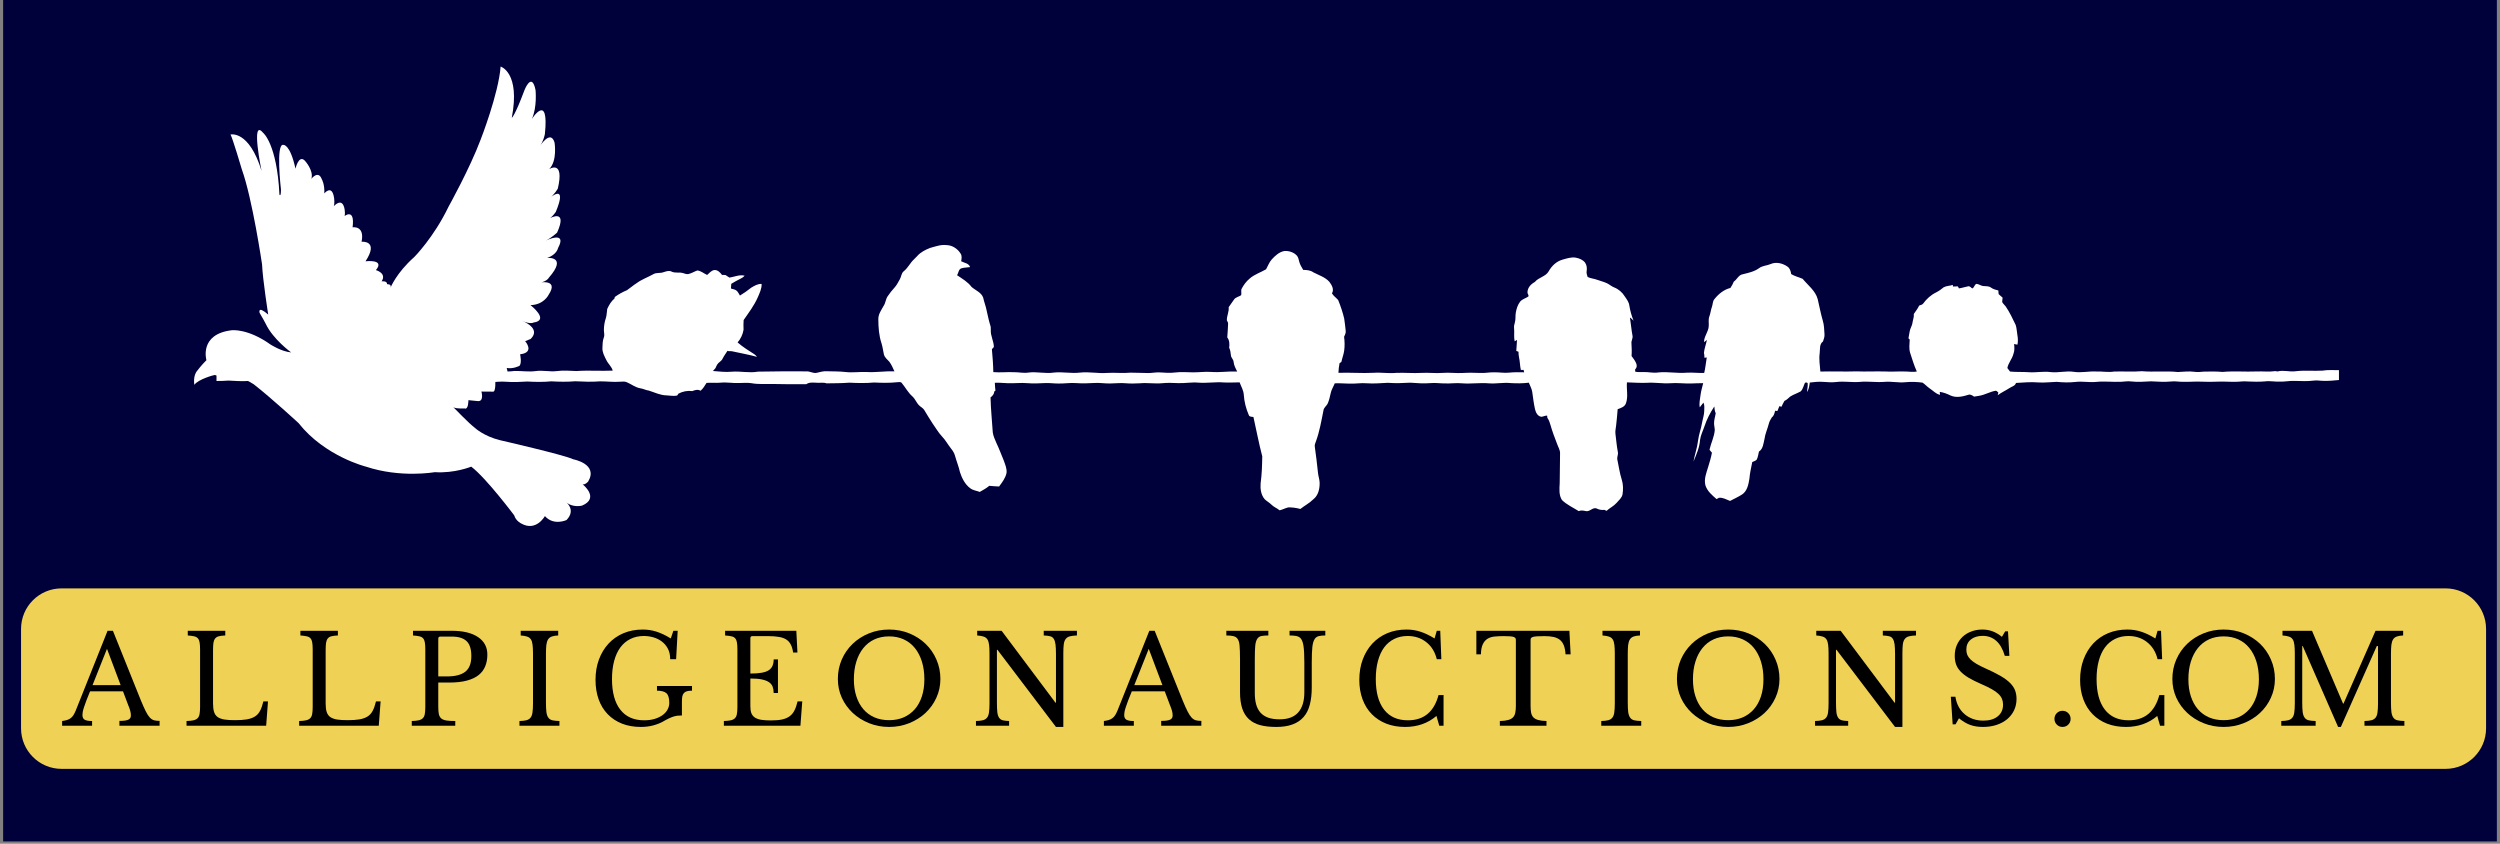 <svg xmlns="http://www.w3.org/2000/svg" xmlns:xlink="http://www.w3.org/1999/xlink" width="800" zoomAndPan="magnify" viewBox="0 0 600 202.5" height="270" preserveAspectRatio="xMidYMid meet" version="1.0"><rect x="0" y="0" width="600" height="202.5" fill="#808080" stroke="none"/><defs><g/><clipPath id="1d00bcf5fa"><path d="M 0.738 0 L 599.262 0 L 599.262 202 L 0.738 202 Z M 0.738 0 " clip-rule="nonzero"/></clipPath><clipPath id="e0452b3580"><path d="M 46.238 15.926 L 142 15.926 L 142 127 L 46.238 127 Z M 46.238 15.926 " clip-rule="nonzero"/></clipPath><clipPath id="dad50839ad"><path d="M 51.957 58.633 L 561.449 58.633 L 561.449 122.973 L 51.957 122.973 Z M 51.957 58.633 " clip-rule="nonzero"/></clipPath><clipPath id="46643c9e82"><path d="M 5.051 141.211 L 596.656 141.211 L 596.656 184.527 L 5.051 184.527 Z M 5.051 141.211 " clip-rule="nonzero"/></clipPath><clipPath id="c68fb78cb3"><path d="M 14.777 141.211 L 586.93 141.211 C 592.301 141.211 596.656 145.566 596.656 150.938 L 596.656 174.801 C 596.656 180.172 592.301 184.527 586.93 184.527 L 14.777 184.527 C 9.406 184.527 5.051 180.172 5.051 174.801 L 5.051 150.938 C 5.051 145.566 9.406 141.211 14.777 141.211 Z M 14.777 141.211 " clip-rule="nonzero"/></clipPath></defs><g clip-path="url(#1d00bcf5fa)"><path fill="#ffffff" d="M 0.738 0 L 599.262 0 L 599.262 202 L 0.738 202 Z M 0.738 0 " fill-opacity="1" fill-rule="nonzero"/><path fill="#00003a" d="M 0.738 0 L 599.262 0 L 599.262 202 L 0.738 202 Z M 0.738 0 " fill-opacity="1" fill-rule="nonzero"/></g><g clip-path="url(#e0452b3580)"><path fill="#ffffff" d="M 46.645 92.355 C 46.645 92.355 46.238 90.199 47.363 88.941 C 47.363 88.941 48.309 87.66 49.543 86.445 C 49.543 86.445 47.699 80.176 55.656 79.254 C 55.656 79.254 59.477 78.805 64.867 82.648 C 64.867 82.648 67.453 84.355 69.879 84.582 C 69.879 84.582 65.52 81.434 63.77 77.703 C 63.77 77.703 62.801 75.863 62.309 75.098 C 62.309 75.098 61.723 73.211 64.375 75.5 C 64.375 75.5 63.07 67.32 62.891 63.434 C 62.891 63.434 60.598 47.793 58.039 40.648 C 58.039 40.648 55.789 33.008 55.32 32.289 C 55.32 32.289 59.746 31.145 62.777 41.008 C 62.777 41.008 60.105 28.223 63.137 31.863 C 63.137 31.863 66.465 34.469 67.07 46.715 C 67.07 46.715 67.43 47.434 67.43 45.48 C 67.43 45.48 66.105 34.152 68.059 34.781 C 68.059 34.781 69.633 34.602 70.914 40.492 C 70.914 40.492 71.68 37.031 73.16 38.559 C 73.16 38.559 75.34 40.895 74.734 42.918 C 74.734 42.918 76.375 40.738 77.227 43.008 C 77.227 43.008 77.949 44.152 77.836 46.422 C 77.836 46.422 79.723 44.086 80.195 47.613 C 80.195 47.613 80.352 48.852 80.105 49.504 C 80.105 49.504 82.172 47.098 82.711 50.266 C 82.711 50.266 82.867 51.367 82.711 51.84 C 82.711 51.84 85.227 49.863 84.621 54.559 C 84.621 54.559 87.586 54.043 86.777 58.02 C 86.777 58.02 91.07 57.594 87.723 62.715 C 87.723 62.715 92.488 62.109 90.219 64.828 C 90.219 64.828 92.891 65.547 91.586 67.523 C 91.586 67.523 92.957 67.344 92.891 68.199 C 92.891 68.199 94.125 68.133 93.699 69.098 C 93.699 69.098 95.094 65.523 99.406 61.703 C 99.406 61.703 104.082 57.031 107.656 49.594 C 107.656 49.594 112.758 40.445 115.363 33.48 C 115.363 33.48 119.656 22.512 120.148 15.973 C 120.148 15.973 124.938 17.367 122.824 28.289 C 122.824 28.289 123.496 27.996 125.855 21.684 C 125.855 21.684 127.609 17.074 128.531 21.613 C 128.531 21.613 128.957 25.727 127.633 28.582 C 127.633 28.582 131.812 21.973 130.777 32.152 C 130.777 32.152 130.484 33.863 129.453 35.254 C 129.453 35.254 132.125 30.895 133.094 34.223 C 133.094 34.223 133.812 38.582 131.812 40.582 C 131.812 40.582 135.52 38.223 133.879 45.254 C 133.879 45.254 133.094 46.715 131.879 47.547 C 131.879 47.547 136.375 43.66 133.387 50.871 C 133.387 50.871 132.711 51.84 132.059 52.332 C 132.059 52.332 136.305 50.043 133.699 55.84 C 133.699 55.84 132.305 57.121 131.027 57.727 C 131.027 57.727 136.238 55.23 133.926 59.547 C 133.926 59.547 133.633 61.121 131.316 61.906 C 131.316 61.906 136.285 61.41 131.746 66.625 C 131.746 66.625 131.137 67.84 128.711 67.953 C 128.711 67.953 134.418 66.559 131.676 70.738 C 131.676 70.738 130.531 73.164 127.316 73.23 C 127.316 73.23 132.035 76.871 128.035 77.41 C 128.035 77.41 127.316 77.906 125.25 76.984 C 125.25 76.984 130.035 78.738 127.363 81.344 L 126.035 81.883 C 126.035 81.883 128.465 84.602 124.824 85.031 C 124.824 85.031 125.316 87.211 124.645 87.816 C 124.645 87.816 123.137 88.602 121.609 88.312 C 121.609 88.312 122.664 91.859 120.688 91.211 C 120.688 91.211 119.676 91.301 118.867 91.074 C 118.867 91.074 119.07 94.199 118.285 93.996 L 115.543 93.973 C 115.543 93.973 116.305 96.602 114.465 96.242 L 112.418 96.039 C 112.418 96.039 112.465 98.445 111.453 98.02 C 111.453 98.02 109.406 98.152 108.801 97.727 C 108.801 97.727 112.688 101.75 113.926 102.648 C 113.926 102.648 116.059 104.691 120.059 105.66 C 120.059 105.66 135.566 109.211 137.609 110.242 C 137.609 110.242 143.656 111.344 141.16 115.57 C 141.16 115.57 140.484 116.379 139.836 116.242 C 139.836 116.242 144.016 119.523 139.699 121.344 C 139.699 121.344 137.387 121.973 135.746 120.398 C 135.746 120.398 138.375 122.309 135.969 124.805 C 135.969 124.805 132.914 126.266 130.777 123.859 C 130.777 123.859 128.688 127.68 125.094 125.637 C 125.094 125.637 123.812 125.051 123.406 123.68 C 123.406 123.68 116.688 114.715 113.094 111.996 C 113.094 111.996 109.137 113.637 104.328 113.32 C 104.328 113.32 96.195 114.781 87.836 111.996 C 87.836 111.996 77.969 109.547 71.656 101.547 C 71.656 101.547 65.16 95.547 60.891 92.223 C 60.891 92.223 59.52 91.32 57.949 90.715 C 57.949 90.715 54.441 90.941 51.543 89.996 C 51.41 89.973 47.59 91.008 46.645 92.355 Z M 46.645 92.355 " fill-opacity="1" fill-rule="nonzero"/></g><g clip-path="url(#dad50839ad)"><path fill="#ffffff" d="M 223.223 59.504 C 224.52 59.145 225.844 58.648 227.211 58.828 C 228.59 58.859 229.867 59.73 230.566 60.895 C 230.91 61.441 230.793 62.102 230.676 62.699 C 231.438 63.113 232.496 63.152 232.828 64.102 C 232.152 64.223 231.457 64.188 230.801 64.379 C 230.047 64.555 230.062 65.5 229.688 66.047 C 230.926 66.887 232.27 67.645 233.18 68.867 C 234.117 69.695 235.52 70.168 235.969 71.445 C 236.18 72.508 236.617 73.508 236.805 74.578 C 237.09 75.785 237.312 77.008 237.703 78.188 C 237.809 78.504 237.785 78.84 237.793 79.164 C 237.691 80.598 238.523 81.867 238.527 83.289 C 238.367 83.461 238.211 83.633 238.055 83.805 C 238.219 85.637 238.367 87.469 238.395 89.309 C 240.059 89.445 241.727 89.254 243.391 89.328 C 244.527 89.316 245.664 89.602 246.801 89.418 C 248.828 89.145 250.867 89.727 252.891 89.422 C 254.996 89.18 257.105 89.691 259.211 89.422 C 261.371 89.18 263.527 89.672 265.688 89.504 C 267.566 89.383 269.453 89.629 271.328 89.438 C 272.742 89.422 274.152 89.539 275.566 89.531 C 276.527 89.535 277.477 89.309 278.441 89.383 C 279.633 89.465 280.836 89.551 282.031 89.398 C 283.457 89.211 284.898 89.355 286.336 89.363 C 287.781 89.375 289.227 89.156 290.672 89.266 C 292.758 89.43 294.836 89.066 296.926 89.164 C 296.547 88.43 296.148 87.695 296.066 86.863 C 296.039 86.254 295.457 85.871 295.418 85.273 C 295.344 84.656 295.293 84.023 295 83.465 C 295.109 82.613 295.098 81.691 294.543 80.988 C 294.629 79.895 294.703 78.797 294.742 77.699 C 294.773 77.406 294.574 77.16 294.449 76.914 C 294.391 75.82 295.012 74.816 294.879 73.73 C 295.297 73.105 295.727 72.488 296.172 71.879 C 296.57 71.316 297.309 71.223 297.859 70.863 C 298.047 70.355 297.75 69.754 298.016 69.254 C 298.5 68.352 299.125 67.516 299.914 66.859 C 301.059 65.844 302.555 65.391 303.855 64.629 C 304.312 63.836 304.605 62.938 305.23 62.25 C 306.055 61.352 307.027 60.449 308.277 60.238 C 309.34 60.18 310.469 60.52 311.211 61.309 C 311.617 61.719 311.672 62.32 311.832 62.852 C 312.012 63.551 312.414 64.156 312.773 64.777 C 313.617 64.785 314.508 64.852 315.215 65.367 C 316.523 66.059 318.039 66.496 319.051 67.645 C 319.629 68.418 320.25 69.453 319.668 70.402 C 320.051 71.043 320.68 71.461 321.16 72.012 C 321.746 73.445 322.242 74.918 322.602 76.43 C 322.781 77.391 322.832 78.371 322.961 79.344 C 323.062 79.871 322.797 80.359 322.582 80.82 C 322.727 81.938 322.754 83.074 322.598 84.191 C 322.469 85.105 322.113 85.969 321.93 86.871 C 321.781 86.969 321.633 87.07 321.492 87.168 C 321.348 87.934 321.246 88.699 321.223 89.477 C 324.039 89.375 326.855 89.617 329.672 89.473 C 331.469 89.336 333.262 89.668 335.059 89.496 C 337.09 89.398 339.125 89.621 341.16 89.496 C 342.844 89.395 344.527 89.633 346.207 89.496 C 347.824 89.363 349.441 89.609 351.059 89.516 C 352.492 89.422 353.926 89.461 355.359 89.512 C 356.441 89.574 357.508 89.316 358.594 89.359 C 359.793 89.324 360.988 89.566 362.184 89.434 C 363.383 89.305 364.594 89.328 365.797 89.355 C 365.734 89.164 365.688 88.969 365.656 88.77 C 365.438 88.777 365.223 88.785 365.008 88.793 C 364.77 87.793 364.801 86.75 364.562 85.746 C 364.461 85.312 364.445 84.863 364.438 84.418 C 364.258 84.352 364.082 84.289 363.91 84.223 C 363.934 83.344 364.066 82.469 364.082 81.586 C 363.875 81.688 363.695 81.797 363.516 81.918 C 363.289 80.879 363.484 79.82 363.379 78.773 C 363.312 78.312 363.438 77.855 363.562 77.418 C 363.801 76.641 363.648 75.816 363.793 75.023 C 363.957 74.094 364.246 73.152 364.832 72.395 C 365.348 71.773 366.176 71.598 366.82 71.152 C 366.918 70.859 366.703 70.598 366.605 70.34 C 366.504 69.16 367.371 68.199 368.352 67.684 C 369.262 66.547 370.953 66.418 371.688 65.105 C 372.398 63.84 373.527 62.738 374.949 62.332 C 376.004 62.031 377.09 61.652 378.203 61.84 C 379.039 62 379.906 62.344 380.43 63.051 C 380.836 63.645 380.914 64.398 380.793 65.094 C 380.695 65.57 380.914 66.02 381.031 66.473 C 381.758 66.844 382.59 66.859 383.344 67.16 C 384.137 67.445 384.969 67.641 385.734 68.012 C 386.305 68.293 386.781 68.742 387.383 68.973 C 388.449 69.383 389.367 70.18 389.957 71.156 C 390.41 71.828 390.938 72.488 391.039 73.32 C 391.242 74.57 391.578 75.801 392.059 76.977 C 391.789 76.684 391.508 76.406 391.18 76.188 C 391.422 77.645 391.523 79.117 391.801 80.57 C 391.938 81.195 391.48 81.754 391.547 82.379 C 391.609 83.402 391.656 84.426 391.574 85.449 C 391.961 85.957 392.352 86.473 392.621 87.055 C 392.898 87.57 392.91 88.234 392.434 88.633 C 392.43 88.824 392.434 89.012 392.449 89.199 C 393.133 89.367 393.844 89.266 394.543 89.289 C 395.688 89.266 396.82 89.578 397.965 89.391 C 400.242 89.145 402.516 89.648 404.793 89.449 C 406.195 89.359 407.598 89.555 409.004 89.512 C 409.312 88.293 409.406 87.031 409.621 85.793 C 409.484 85.809 409.199 85.84 409.055 85.859 C 409.066 85.461 409.055 85.062 408.945 84.676 C 409.051 83.617 409.453 82.625 409.66 81.582 C 409.422 81.762 409.195 81.945 408.969 82.125 C 408.93 80.719 410.055 79.633 410.098 78.242 C 410.16 77.488 409.953 76.707 410.238 75.977 C 410.527 75.199 410.59 74.359 410.883 73.582 C 411.094 72.984 411.023 72.277 411.469 71.781 C 412.445 70.555 413.75 69.484 415.297 69.109 C 415.625 68.637 415.895 68.125 416.113 67.59 C 416.895 67.062 417.258 65.969 418.273 65.82 C 419.613 65.484 421.027 65.195 422.172 64.363 C 422.988 63.742 424.059 63.766 424.973 63.363 C 426.273 62.793 427.828 63.18 428.961 63.961 C 429.582 64.363 429.785 65.094 429.891 65.785 C 430.742 66.301 431.723 66.523 432.633 66.914 C 433.906 68.469 435.691 69.754 436.246 71.781 C 436.664 73.516 436.973 75.277 437.48 76.988 C 437.805 78.043 437.801 79.148 437.879 80.238 C 437.922 80.832 437.707 81.402 437.52 81.953 C 436.609 82.594 436.852 83.801 436.727 84.754 C 436.516 86.227 436.773 87.703 436.887 89.172 C 439.789 89.09 442.691 89.227 445.59 89.129 C 447.863 89.223 450.141 89.09 452.418 89.156 C 453.914 89.25 455.414 89.117 456.918 89.156 C 457.957 89.129 459 89.367 460.035 89.16 C 459.371 87.711 458.926 86.18 458.43 84.672 C 458.109 83.629 458.297 82.547 458.328 81.484 C 458.227 81.387 458.125 81.289 458.031 81.191 C 458.203 80.453 458.234 79.688 458.477 78.965 C 458.629 78.477 458.93 78.035 458.984 77.512 C 459.074 76.789 459.41 76.098 459.309 75.355 C 459.75 74.691 460.27 74.078 460.594 73.34 C 460.918 73.203 461.336 73.164 461.562 72.855 C 462.367 71.742 463.422 70.785 464.664 70.18 C 465.32 69.852 465.918 69.43 466.477 68.953 C 467.145 68.578 467.957 68.629 468.676 68.375 C 468.684 68.473 468.699 68.664 468.707 68.766 C 469.098 68.754 469.492 68.746 469.895 68.73 C 469.973 68.891 470.055 69.055 470.141 69.215 C 470.902 69.109 471.633 68.855 472.387 68.707 C 472.793 68.641 473.035 69.051 473.355 69.227 C 473.824 69.039 473.855 68.309 474.348 68.125 C 474.918 68.168 475.383 68.582 475.953 68.645 C 476.582 68.73 477.301 68.602 477.84 69.027 C 478.363 69.402 478.992 69.57 479.613 69.719 C 479.621 70.012 479.621 70.309 479.684 70.598 C 479.961 70.906 480.336 71.125 480.625 71.434 C 480.609 71.785 480.531 72.129 480.52 72.477 C 480.715 72.898 481.113 73.188 481.383 73.566 C 482.324 74.953 483.043 76.477 483.762 77.988 C 484.016 78.742 484.02 79.551 484.164 80.332 C 484.301 81.121 484.363 81.93 484.188 82.719 C 483.91 82.668 483.641 82.617 483.379 82.566 C 483.473 83.363 483.523 84.188 483.219 84.953 C 482.918 86.156 481.996 87.09 481.766 88.324 C 481.988 88.598 482.191 88.883 482.406 89.172 C 483.906 89.328 485.422 89.219 486.93 89.332 C 488.672 89.457 490.406 89.07 492.141 89.301 C 494.004 89.523 495.855 88.949 497.715 89.238 C 499.512 89.527 501.305 89.055 503.109 89.16 C 504.547 89.109 505.988 89.41 507.422 89.168 C 509.633 89.102 511.848 89.27 514.055 89.09 C 516.922 89.332 519.805 88.984 522.672 89.285 C 523.992 89.242 525.32 89.047 526.645 89.23 C 527.367 89.348 528.098 89.27 528.824 89.195 C 530.359 89.137 531.902 89.141 533.438 89.262 C 536.145 89.016 538.859 89.266 541.57 89.152 C 543.07 89.09 544.586 89.285 546.078 89.07 C 546.25 89.094 546.438 89.125 546.621 89.152 C 548.031 88.758 549.469 89.297 550.895 89.105 C 553.047 88.832 555.223 89.078 557.383 88.953 C 558.691 88.738 560.023 88.836 561.348 88.84 L 561.348 91.207 C 560.152 91.309 558.957 91.449 557.758 91.406 C 556.91 91.418 556.074 91.215 555.234 91.348 C 553.746 91.543 552.242 91.449 550.75 91.418 C 549.543 91.352 548.352 91.645 547.148 91.586 C 545.949 91.652 544.754 91.359 543.559 91.539 C 542.184 91.645 540.797 91.625 539.422 91.555 C 538.461 91.441 537.508 91.637 536.551 91.629 C 535.047 91.66 533.543 91.523 532.039 91.602 C 530.848 91.656 529.656 91.656 528.469 91.602 C 526.902 91.516 525.336 91.695 523.77 91.629 C 522.871 91.641 521.98 91.438 521.086 91.559 C 519.473 91.711 517.855 91.602 516.242 91.52 C 514.625 91.621 513 91.723 511.387 91.539 C 510.602 91.434 509.828 91.609 509.051 91.629 C 507.07 91.719 505.094 91.449 503.117 91.656 C 501.438 91.836 499.754 91.453 498.078 91.672 C 496.582 91.848 495.074 91.781 493.578 91.645 C 492.141 91.691 490.711 91.879 489.273 91.789 C 487.461 91.633 485.645 91.797 483.84 91.906 C 483.633 92.656 482.805 92.758 482.254 93.152 C 481.336 93.746 480.332 94.199 479.453 94.852 C 479.496 94.633 479.543 94.414 479.602 94.199 C 479.402 94.062 479.258 93.828 479.023 93.773 C 477.641 93.969 476.426 94.754 475.051 94.984 C 474.625 95.066 474.199 95.121 473.777 95.188 C 473.359 94.91 472.895 94.559 472.375 94.762 C 471.012 95.184 469.477 95.539 468.117 94.914 C 467.301 94.504 466.438 94.184 465.535 94.043 C 465.555 94.281 465.586 94.516 465.609 94.758 C 464.617 94.566 463.949 93.754 463.137 93.23 C 462.516 92.816 462.023 92.234 461.402 91.828 C 460.039 91.645 458.656 91.598 457.281 91.734 C 455.605 91.906 453.934 91.492 452.254 91.648 C 450.273 91.816 448.293 91.457 446.316 91.66 C 444.457 91.816 442.602 91.445 440.75 91.68 C 439.668 91.812 438.582 91.719 437.5 91.645 C 436.445 91.57 435.391 91.68 434.352 91.812 C 434.23 92.605 434.145 93.434 433.668 94.109 C 433.727 93.391 433.914 92.676 433.84 91.953 C 433.672 91.777 433.383 91.742 433.188 91.879 C 432.852 92.559 432.727 93.371 432.176 93.926 C 431.352 94.398 430.422 94.672 429.625 95.191 C 429.203 95.57 428.805 95.988 428.27 96.215 C 428 96.672 427.77 97.148 427.551 97.629 C 427.383 97.578 427.215 97.523 427.055 97.473 C 426.895 97.867 426.73 98.258 426.574 98.648 C 426.391 98.621 426.211 98.598 426.035 98.574 C 425.871 99.141 425.766 99.785 425.254 100.156 C 424.938 100.645 424.645 101.152 424.508 101.723 C 424.203 102.953 423.633 104.109 423.473 105.379 C 423.211 106.434 423.152 107.73 422.145 108.383 C 421.977 109.039 421.926 109.746 421.59 110.344 C 421.301 110.625 420.891 110.719 420.539 110.891 C 420.285 112.227 419.957 113.551 419.855 114.914 C 419.629 116.277 419.336 117.855 418.098 118.676 C 417.176 119.266 416.172 119.715 415.211 120.227 C 414.336 119.891 413.512 119.363 412.531 119.473 C 412.348 119.586 412.168 119.688 411.988 119.789 C 410.918 118.867 409.754 117.895 409.305 116.5 C 408.906 115.012 409.516 113.523 409.945 112.117 C 410.277 110.965 410.668 109.824 410.863 108.641 C 410.656 108.406 410.441 108.188 410.281 107.93 C 410.633 106.344 411.41 104.863 411.547 103.23 C 411.535 102.688 411.379 102.16 411.375 101.621 C 411.352 100.781 411.66 99.984 411.77 99.16 C 411.508 98.656 411.496 98.082 411.438 97.539 C 410.465 99.047 409.602 100.652 409.055 102.367 C 408.703 103.434 408.16 104.441 408.016 105.562 C 407.895 107.406 407.117 109.109 406.43 110.797 C 406.723 109.09 407.344 107.461 407.531 105.738 C 407.711 104.277 408.258 102.902 408.496 101.457 C 408.66 100.508 409.008 99.582 409.016 98.605 C 409.02 97.941 409.133 97.254 408.832 96.629 C 408.516 96.992 408.234 97.383 407.945 97.766 C 407.738 96.766 408.023 95.766 408.133 94.77 C 408.25 93.812 408.555 92.895 408.766 91.957 C 407.801 91.938 406.84 92.027 405.875 92.035 C 404.195 92.082 402.516 91.84 400.832 91.977 C 398.977 92.102 397.133 91.738 395.281 91.875 C 393.676 91.93 392.07 91.824 390.469 91.766 C 390.312 93.426 390.816 95.16 390.234 96.762 C 389.957 97.645 389.008 97.918 388.238 98.207 C 388.121 99.523 388.035 100.848 387.863 102.16 C 387.793 102.812 387.621 103.465 387.707 104.121 C 387.879 105.562 388.012 107.008 388.273 108.434 C 388.445 109.031 388.07 109.594 388.137 110.184 C 388.492 111.801 388.695 113.453 389.199 115.035 C 389.586 116.207 389.594 117.457 389.406 118.664 C 389.227 119.52 388.5 120.086 387.957 120.715 C 387.277 121.492 386.32 121.914 385.57 122.605 C 385.395 122.523 385.227 122.441 385.059 122.363 C 384.441 122.449 383.844 122.348 383.289 122.082 C 382.289 121.566 381.559 122.938 380.555 122.656 C 380 122.52 379.422 122.43 378.883 122.664 C 377.539 121.812 376.047 121.145 374.891 120.031 C 374.098 118.855 374.254 117.328 374.328 115.98 C 374.363 113.59 374.402 111.195 374.414 108.801 C 374.438 107.969 373.941 107.262 373.688 106.504 C 373.117 105.02 372.543 103.531 372.113 101.996 C 371.949 101.391 371.738 100.793 371.367 100.285 C 371.352 100.152 371.324 99.879 371.312 99.746 C 370.82 99.711 370.395 100.008 369.922 100.027 C 369.016 99.91 368.582 98.98 368.398 98.188 C 368.094 96.828 367.93 95.441 367.738 94.059 C 367.625 93.27 367.195 92.578 366.918 91.844 C 365.477 92.031 364.016 92.027 362.57 91.941 C 360.832 91.75 359.094 92.141 357.355 92.004 C 355.195 91.809 353.039 92.176 350.883 91.996 C 349.5 91.859 348.117 92.086 346.734 92.023 C 345.59 92.023 344.449 91.836 343.309 91.949 C 341.695 92.082 340.082 91.965 338.477 91.844 C 336.68 91.949 334.875 92.016 333.078 91.875 C 331.398 91.945 329.719 92.121 328.043 91.988 C 326.605 91.859 325.172 92.152 323.734 92.066 C 322.602 92.059 321.473 91.938 320.34 92 C 320.023 92.816 319.512 93.559 319.352 94.43 C 319.184 95.215 319 95.996 318.695 96.738 C 318.441 97.41 317.684 97.793 317.621 98.555 C 317.121 101.039 316.699 103.555 315.82 105.941 C 315.688 106.336 315.48 106.734 315.547 107.164 C 315.824 109.266 316.117 111.363 316.316 113.473 C 316.387 114.258 316.68 115.012 316.711 115.801 C 316.75 117.266 316.414 118.895 315.191 119.836 C 314.27 120.758 313.102 121.348 312.09 122.152 C 311.141 121.898 310.148 121.746 309.168 121.777 C 308.461 121.949 307.816 122.316 307.105 122.477 C 306.488 121.961 305.703 121.688 305.137 121.109 C 304.652 120.625 304.035 120.305 303.543 119.832 C 302.641 118.805 302.438 117.336 302.547 116.016 C 302.84 113.863 302.914 111.684 302.941 109.516 C 302.113 106.398 301.539 103.215 300.82 100.07 C 300.422 100.016 299.863 100.074 299.707 99.605 C 299.043 98.074 298.621 96.434 298.512 94.77 C 298.453 93.691 297.871 92.758 297.508 91.766 C 296.246 91.762 294.984 91.867 293.723 91.789 C 291.684 91.621 289.641 92 287.598 91.832 C 285.98 91.688 284.371 92.016 282.758 91.949 C 281.492 91.906 280.227 91.832 278.965 91.969 C 277.148 92.145 275.332 91.816 273.52 91.992 C 272.395 92.051 271.266 92.082 270.145 91.98 C 268.953 91.863 267.758 92.023 266.566 92.031 C 265.242 92.082 263.93 91.82 262.605 91.918 C 261.18 92.012 259.746 92.047 258.32 91.945 C 256.875 91.82 255.434 92.09 253.988 92.047 C 252.906 92.047 251.824 91.879 250.742 91.941 C 249.371 92.004 248 92.086 246.633 91.961 C 245.012 91.809 243.391 92.047 241.77 91.965 C 240.762 91.957 239.762 91.789 238.758 91.871 C 238.789 92.504 238.824 93.137 238.902 93.762 C 238.828 93.816 238.684 93.926 238.609 93.977 C 238.594 94.598 238.203 95.027 237.73 95.375 C 237.789 98.18 238.086 100.973 238.266 103.773 C 238.383 104.645 238.773 105.449 239.109 106.254 C 239.777 107.656 240.32 109.109 240.91 110.547 C 241.242 111.492 241.684 112.469 241.57 113.496 C 241.32 114.742 240.516 115.758 239.785 116.762 C 238.996 116.727 238.211 116.676 237.426 116.594 C 236.734 117.18 235.934 117.613 235.148 118.059 C 234.379 117.773 233.516 117.691 232.852 117.176 C 231.594 116.246 230.859 114.766 230.387 113.312 C 230.098 111.961 229.555 110.688 229.195 109.355 C 229.023 108.699 228.641 108.141 228.223 107.617 C 227.48 106.68 226.914 105.609 226.078 104.742 C 225.184 103.801 224.562 102.656 223.805 101.613 C 223.102 100.559 222.465 99.461 221.801 98.379 C 221.512 97.902 220.965 97.688 220.59 97.293 C 219.93 96.652 219.648 95.727 218.953 95.117 C 217.922 94.203 217.285 92.961 216.418 91.91 C 216.16 91.582 215.695 91.73 215.344 91.73 C 213.492 91.934 211.633 91.891 209.777 91.801 C 207.801 91.984 205.816 91.945 203.836 91.84 C 202.012 91.988 200.18 91.977 198.348 92.004 C 197.625 91.723 196.844 91.926 196.094 91.863 C 195.223 91.832 194.246 91.676 193.492 92.215 C 190.832 92.25 188.168 92.199 185.508 92.156 C 183.777 92.121 182.027 92.285 180.316 91.961 C 179.297 91.801 178.262 91.941 177.234 91.926 C 175.793 91.984 174.359 91.688 172.922 91.84 C 171.809 91.949 170.68 91.805 169.574 91.895 C 169.137 92.555 168.758 93.273 168.133 93.781 C 167.5 93.395 166.77 93.602 166.141 93.867 C 165.016 93.707 163.848 93.934 162.848 94.465 C 162.738 94.625 162.625 94.781 162.508 94.938 C 161.668 95.117 160.82 94.922 159.98 94.891 C 158.473 94.879 157.105 94.168 155.691 93.734 C 154.996 93.66 154.387 93.281 153.695 93.195 C 152.492 93 151.535 92.203 150.441 91.738 C 149.934 91.496 149.359 91.59 148.824 91.613 C 147.215 91.742 145.605 91.512 144 91.523 C 142.023 91.684 140.039 91.605 138.066 91.504 C 136.152 91.668 134.23 91.633 132.32 91.52 C 130.398 91.707 128.477 91.676 126.555 91.566 C 124.875 91.668 123.188 91.758 121.508 91.625 C 120.254 91.496 119 91.715 117.746 91.711 C 116.961 91.723 116.176 91.648 115.395 91.598 C 114.082 91.496 112.77 91.719 111.457 91.664 C 110.379 91.656 109.309 91.52 108.23 91.508 C 106.793 91.598 105.352 91.621 103.914 91.508 C 102.059 91.258 100.188 91.66 98.328 91.469 C 96.594 91.266 94.855 91.586 93.121 91.5 C 91.926 91.449 90.727 91.328 89.531 91.469 C 87.43 91.688 85.324 91.234 83.223 91.5 C 81.848 91.652 80.473 91.457 79.098 91.43 C 78.016 91.402 76.945 91.586 75.867 91.566 C 74.555 91.547 73.25 91.359 71.938 91.445 C 70.668 91.523 69.391 91.547 68.125 91.461 C 66.391 91.27 64.652 91.621 62.914 91.48 C 61.66 91.379 60.402 91.348 59.152 91.457 C 57.711 91.539 56.277 91.391 54.844 91.34 C 53.883 91.383 52.926 91.469 51.961 91.438 L 51.961 88.836 C 52.801 88.797 53.641 88.816 54.473 88.941 C 55.734 89.109 56.988 88.719 58.254 88.867 C 58.73 88.922 59.211 88.938 59.691 88.902 C 60.898 89 62.117 89.039 63.32 88.898 C 64.023 88.809 64.73 88.918 65.438 88.949 C 67.652 89.074 69.871 88.898 72.09 88.977 C 74.066 89.055 76.047 88.859 78.023 88.977 C 80.059 89.078 82.098 88.875 84.133 88.973 C 85.512 89.039 86.895 88.988 88.277 88.953 C 90.027 88.914 91.781 89.109 93.531 88.906 C 95.609 88.93 97.695 89.07 99.773 88.895 C 101.809 89.016 103.844 89.008 105.883 88.957 C 107.25 88.895 108.605 89.215 109.973 89.102 C 112.043 88.773 114.121 89.348 116.199 89.121 C 118.629 88.949 121.074 89.371 123.5 89.031 C 125.18 88.996 126.875 89.293 128.555 89.062 C 130.223 88.812 131.902 89.262 133.574 89.07 C 135.168 88.852 136.781 88.984 138.379 89.051 C 141.27 88.84 144.168 89.082 147.059 88.949 C 146.793 87.965 145.941 87.32 145.523 86.422 C 145.078 85.5 144.523 84.559 144.582 83.5 C 144.621 82.664 144.605 81.805 144.91 81.012 C 145.16 80.414 144.93 79.777 144.934 79.16 C 144.945 78.219 145.09 77.273 145.395 76.383 C 145.633 75.66 145.609 74.891 145.734 74.148 C 146.156 73.242 146.648 72.324 147.449 71.695 C 147.484 71.551 147.52 71.41 147.559 71.27 C 148.465 70.621 149.434 70.07 150.469 69.652 C 151.258 69.121 151.961 68.477 152.773 67.973 C 153.996 67.055 155.457 66.562 156.777 65.816 C 157.5 65.367 158.391 65.625 159.164 65.352 C 159.805 65.16 160.508 64.848 161.164 65.172 C 162.012 65.617 163 65.266 163.891 65.531 C 164.32 65.633 164.746 65.871 165.203 65.773 C 165.965 65.605 166.629 65.168 167.359 64.91 C 168.23 65 168.93 65.633 169.707 65.992 C 170.246 65.539 170.734 64.875 171.488 64.805 C 172.285 64.781 172.852 65.41 173.293 65.992 C 173.578 65.996 173.875 65.945 174.156 66.02 C 174.473 66.203 174.742 66.469 175.078 66.625 C 176.277 66.438 177.469 65.855 178.711 66.16 C 178.441 66.48 178.102 66.719 177.727 66.887 C 176.957 67.25 176.23 67.688 175.504 68.121 C 175.473 68.496 175.445 68.871 175.426 69.246 C 175.918 69.398 176.48 69.453 176.863 69.832 C 177.168 70.152 177.355 70.562 177.586 70.934 C 178.527 70.379 179.418 69.742 180.27 69.055 C 181.031 68.602 181.871 68.082 182.785 68.141 C 182.84 69.285 182.301 70.34 181.863 71.367 C 181 73.336 179.688 75.051 178.473 76.812 C 178.398 77.586 178.445 78.363 178.453 79.141 C 178.273 80.262 177.766 81.328 177.023 82.188 C 178.27 83.27 179.668 84.145 181.059 85.027 C 181.312 85.18 181.496 85.414 181.672 85.648 C 179.703 85.094 177.688 84.758 175.695 84.309 C 175.445 84.25 175.188 84.27 174.938 84.289 C 174.82 84.258 174.707 84.23 174.594 84.199 C 174.199 84.836 173.738 85.43 173.41 86.105 C 173.145 86.703 172.461 86.941 172.129 87.488 C 171.965 87.758 171.848 88.051 171.723 88.34 C 171.516 88.57 171.309 88.805 171.105 89.043 C 172.605 89.148 174.113 89.363 175.617 89.211 C 177.719 89.035 179.828 89.582 181.922 89.195 C 185.801 89.125 189.684 89.094 193.566 89.129 C 194.402 89.082 195.164 89.668 196.004 89.477 C 196.809 89.285 197.613 89.047 198.453 89.102 C 199.945 89.152 201.441 89.109 202.93 89.285 C 204.609 89.48 206.297 89.211 207.98 89.281 C 210.215 89.422 212.43 89.039 214.664 89.113 C 214.297 88.32 213.957 87.504 213.43 86.805 C 212.938 86.266 212.312 85.793 212.133 85.047 C 211.926 84.16 211.84 83.246 211.559 82.379 C 210.938 80.531 210.809 78.559 210.797 76.625 C 210.77 75.402 211.527 74.395 212.09 73.375 C 212.551 72.68 212.562 71.793 213.039 71.105 C 213.543 70.359 214.102 69.645 214.715 68.984 C 215.246 68.418 215.559 67.691 215.957 67.031 C 216.332 66.402 216.305 65.551 216.926 65.078 C 217.906 64.297 218.422 63.113 219.328 62.266 C 219.598 62 219.867 61.73 220.129 61.457 C 220.941 60.52 222.09 59.949 223.223 59.504 Z M 223.223 59.504 " fill-opacity="1" fill-rule="nonzero"/></g><g clip-path="url(#46643c9e82)"><g clip-path="url(#c68fb78cb3)"><path fill="#efd155" d="M 5.051 141.211 L 596.656 141.211 L 596.656 184.527 L 5.051 184.527 Z M 5.051 141.211 " fill-opacity="1" fill-rule="nonzero"/></g></g><g fill="#000000" fill-opacity="1"><g transform="translate(15.083, 174.169)"><g><path d="M 14.438 -8.25 L 6.531 -8.25 C 6.195 -7.445 5.91 -6.734 5.672 -6.109 C 5.441 -5.484 5.25 -4.941 5.094 -4.484 C 4.945 -4.035 4.844 -3.656 4.781 -3.344 C 4.727 -3.031 4.703 -2.773 4.703 -2.578 C 4.703 -2.023 4.879 -1.645 5.234 -1.438 C 5.586 -1.227 6.18 -1.125 7.016 -1.125 L 7.016 0 L -0.172 0 L -0.172 -1.125 C 0.273 -1.188 0.66 -1.266 0.984 -1.359 C 1.316 -1.461 1.602 -1.602 1.844 -1.781 C 2.094 -1.957 2.312 -2.188 2.5 -2.469 C 2.688 -2.758 2.867 -3.109 3.047 -3.516 L 10.734 -22.781 L 12.016 -22.781 L 18.719 -6.094 C 19.176 -4.988 19.57 -4.102 19.906 -3.438 C 20.238 -2.781 20.562 -2.285 20.875 -1.953 C 21.195 -1.617 21.539 -1.398 21.906 -1.297 C 22.27 -1.203 22.707 -1.156 23.219 -1.156 L 23.219 0 L 13.578 0 L 13.578 -1.156 C 14.617 -1.156 15.336 -1.254 15.734 -1.453 C 16.129 -1.648 16.328 -1.973 16.328 -2.422 C 16.328 -2.617 16.316 -2.801 16.297 -2.969 C 16.273 -3.133 16.238 -3.316 16.188 -3.516 C 16.145 -3.711 16.078 -3.938 15.984 -4.188 C 15.898 -4.438 15.785 -4.727 15.641 -5.062 Z M 7.125 -9.734 L 13.875 -9.734 L 10.594 -18.453 Z M 7.125 -9.734 "/></g></g></g><g fill="#000000" fill-opacity="1"><g transform="translate(36.433, 174.169)"><g/></g></g><g fill="#000000" fill-opacity="1"><g transform="translate(43.441, 174.169)"><g><path d="M 20.438 0 L 1.328 0 L 1.328 -1.125 C 2.016 -1.145 2.57 -1.203 3 -1.297 C 3.426 -1.398 3.754 -1.566 3.984 -1.797 C 4.223 -2.035 4.379 -2.367 4.453 -2.797 C 4.535 -3.234 4.578 -3.801 4.578 -4.5 L 4.578 -18.281 C 4.578 -18.969 4.539 -19.523 4.469 -19.953 C 4.406 -20.379 4.27 -20.711 4.062 -20.953 C 3.852 -21.203 3.551 -21.367 3.156 -21.453 C 2.77 -21.547 2.258 -21.613 1.625 -21.656 L 1.625 -22.781 L 10.625 -22.781 L 10.625 -21.656 C 9.988 -21.633 9.477 -21.57 9.094 -21.469 C 8.707 -21.375 8.41 -21.195 8.203 -20.938 C 7.992 -20.688 7.852 -20.332 7.781 -19.875 C 7.719 -19.426 7.688 -18.828 7.688 -18.078 L 7.688 -5.328 C 7.688 -4.492 7.77 -3.816 7.938 -3.297 C 8.102 -2.773 8.391 -2.367 8.797 -2.078 C 9.203 -1.797 9.738 -1.598 10.406 -1.484 C 11.082 -1.379 11.93 -1.328 12.953 -1.328 C 14.078 -1.328 15.023 -1.391 15.797 -1.516 C 16.566 -1.648 17.211 -1.879 17.734 -2.203 C 18.254 -2.523 18.664 -2.977 18.969 -3.562 C 19.281 -4.145 19.547 -4.898 19.766 -5.828 L 20.875 -5.828 Z M 20.438 0 "/></g></g></g><g fill="#000000" fill-opacity="1"><g transform="translate(63.461, 174.169)"><g/></g></g><g fill="#000000" fill-opacity="1"><g transform="translate(70.469, 174.169)"><g><path d="M 20.438 0 L 1.328 0 L 1.328 -1.125 C 2.016 -1.145 2.57 -1.203 3 -1.297 C 3.426 -1.398 3.754 -1.566 3.984 -1.797 C 4.223 -2.035 4.379 -2.367 4.453 -2.797 C 4.535 -3.234 4.578 -3.801 4.578 -4.5 L 4.578 -18.281 C 4.578 -18.969 4.539 -19.523 4.469 -19.953 C 4.406 -20.379 4.27 -20.711 4.062 -20.953 C 3.852 -21.203 3.551 -21.367 3.156 -21.453 C 2.77 -21.547 2.258 -21.613 1.625 -21.656 L 1.625 -22.781 L 10.625 -22.781 L 10.625 -21.656 C 9.988 -21.633 9.477 -21.57 9.094 -21.469 C 8.707 -21.375 8.41 -21.195 8.203 -20.938 C 7.992 -20.688 7.852 -20.332 7.781 -19.875 C 7.719 -19.426 7.688 -18.828 7.688 -18.078 L 7.688 -5.328 C 7.688 -4.492 7.77 -3.816 7.938 -3.297 C 8.102 -2.773 8.391 -2.367 8.797 -2.078 C 9.203 -1.797 9.738 -1.598 10.406 -1.484 C 11.082 -1.379 11.93 -1.328 12.953 -1.328 C 14.078 -1.328 15.023 -1.391 15.797 -1.516 C 16.566 -1.648 17.211 -1.879 17.734 -2.203 C 18.254 -2.523 18.664 -2.977 18.969 -3.562 C 19.281 -4.145 19.547 -4.898 19.766 -5.828 L 20.875 -5.828 Z M 20.438 0 "/></g></g></g><g fill="#000000" fill-opacity="1"><g transform="translate(90.489, 174.169)"><g/></g></g><g fill="#000000" fill-opacity="1"><g transform="translate(97.497, 174.169)"><g><path d="M 19.469 -17.062 C 19.469 -16.02 19.297 -15.082 18.953 -14.25 C 18.617 -13.426 18.094 -12.727 17.375 -12.156 C 16.656 -11.582 15.719 -11.141 14.562 -10.828 C 13.414 -10.516 12.016 -10.359 10.359 -10.359 L 7.688 -10.359 L 7.688 -4.641 C 7.688 -3.91 7.727 -3.312 7.812 -2.844 C 7.906 -2.383 8.094 -2.023 8.375 -1.766 C 8.664 -1.516 9.082 -1.344 9.625 -1.25 C 10.164 -1.164 10.879 -1.125 11.766 -1.125 L 11.766 0 L 1.328 0 L 1.328 -1.125 C 2.016 -1.145 2.57 -1.203 3 -1.297 C 3.426 -1.398 3.754 -1.566 3.984 -1.797 C 4.223 -2.035 4.379 -2.367 4.453 -2.797 C 4.535 -3.234 4.578 -3.801 4.578 -4.5 L 4.578 -18.281 C 4.578 -18.969 4.539 -19.523 4.469 -19.953 C 4.406 -20.379 4.27 -20.711 4.062 -20.953 C 3.852 -21.203 3.551 -21.367 3.156 -21.453 C 2.77 -21.547 2.258 -21.613 1.625 -21.656 L 1.625 -22.781 L 10.922 -22.781 C 13.641 -22.781 15.742 -22.273 17.234 -21.266 C 18.723 -20.266 19.469 -18.863 19.469 -17.062 Z M 7.688 -11.828 L 9.797 -11.828 C 11.766 -11.828 13.227 -12.207 14.188 -12.969 C 15.145 -13.727 15.625 -14.977 15.625 -16.719 C 15.625 -18.383 15.242 -19.578 14.484 -20.297 C 13.723 -21.023 12.535 -21.391 10.922 -21.391 L 8.188 -21.391 C 7.852 -21.391 7.688 -21.219 7.688 -20.875 Z M 7.688 -11.828 "/></g></g></g><g fill="#000000" fill-opacity="1"><g transform="translate(116.334, 174.169)"><g/></g></g><g fill="#000000" fill-opacity="1"><g transform="translate(123.342, 174.169)"><g><path d="M 7.688 -5.594 C 7.688 -4.602 7.723 -3.82 7.797 -3.25 C 7.879 -2.676 8.035 -2.234 8.266 -1.922 C 8.492 -1.609 8.816 -1.398 9.234 -1.297 C 9.66 -1.203 10.223 -1.145 10.922 -1.125 L 10.922 0 L 1.328 0 L 1.328 -1.125 C 2.016 -1.145 2.57 -1.207 3 -1.312 C 3.426 -1.426 3.754 -1.629 3.984 -1.922 C 4.223 -2.211 4.379 -2.629 4.453 -3.172 C 4.535 -3.723 4.578 -4.461 4.578 -5.391 L 4.578 -17.391 C 4.578 -18.223 4.539 -18.91 4.469 -19.453 C 4.406 -19.992 4.27 -20.422 4.062 -20.734 C 3.852 -21.047 3.551 -21.266 3.156 -21.391 C 2.77 -21.523 2.258 -21.613 1.625 -21.656 L 1.625 -22.781 L 10.625 -22.781 L 10.625 -21.656 C 9.988 -21.633 9.477 -21.551 9.094 -21.406 C 8.707 -21.27 8.41 -21.039 8.203 -20.719 C 7.992 -20.395 7.852 -19.945 7.781 -19.375 C 7.719 -18.801 7.688 -18.07 7.688 -17.188 Z M 7.688 -5.594 "/></g></g></g><g fill="#000000" fill-opacity="1"><g transform="translate(134.135, 174.169)"><g/></g></g><g fill="#000000" fill-opacity="1"><g transform="translate(141.144, 174.169)"><g><path d="M 12.656 0.297 C 10.977 0.297 9.469 0.031 8.125 -0.5 C 6.789 -1.031 5.648 -1.785 4.703 -2.766 C 3.754 -3.742 3.031 -4.93 2.531 -6.328 C 2.031 -7.734 1.781 -9.289 1.781 -11 C 1.781 -12.789 2.055 -14.426 2.609 -15.906 C 3.16 -17.383 3.93 -18.656 4.922 -19.719 C 5.922 -20.789 7.113 -21.617 8.5 -22.203 C 9.895 -22.785 11.43 -23.078 13.109 -23.078 C 14.285 -23.078 15.395 -22.906 16.438 -22.562 C 17.488 -22.227 18.625 -21.688 19.844 -20.938 L 20.469 -22.781 L 21.5 -22.781 L 21.125 -15.969 L 19.703 -15.969 C 19.703 -16.938 19.52 -17.77 19.156 -18.469 C 18.789 -19.164 18.312 -19.738 17.719 -20.188 C 17.125 -20.645 16.445 -20.984 15.688 -21.203 C 14.926 -21.422 14.156 -21.531 13.375 -21.531 C 12.164 -21.531 11.086 -21.289 10.141 -20.812 C 9.191 -20.344 8.391 -19.664 7.734 -18.781 C 7.086 -17.895 6.594 -16.812 6.25 -15.531 C 5.906 -14.25 5.734 -12.801 5.734 -11.188 C 5.734 -8.008 6.395 -5.566 7.719 -3.859 C 9.039 -2.148 10.953 -1.297 13.453 -1.297 C 14.398 -1.297 15.25 -1.41 16 -1.641 C 16.75 -1.867 17.383 -2.176 17.906 -2.562 C 18.426 -2.945 18.816 -3.391 19.078 -3.891 C 19.348 -4.391 19.484 -4.914 19.484 -5.469 C 19.484 -6.613 19.254 -7.391 18.797 -7.797 C 18.336 -8.203 17.582 -8.406 16.531 -8.406 L 16.531 -9.531 L 24.938 -9.531 L 24.938 -8.406 C 24.457 -8.406 24.062 -8.363 23.75 -8.281 C 23.438 -8.195 23.188 -8.051 23 -7.844 C 22.812 -7.645 22.68 -7.375 22.609 -7.031 C 22.547 -6.695 22.516 -6.273 22.516 -5.766 L 22.516 -2.453 C 22.141 -2.453 21.797 -2.438 21.484 -2.406 C 21.18 -2.375 20.863 -2.305 20.531 -2.203 C 20.195 -2.098 19.828 -1.953 19.422 -1.766 C 19.016 -1.578 18.535 -1.32 17.984 -1 C 17.297 -0.613 16.5 -0.301 15.594 -0.062 C 14.695 0.176 13.719 0.297 12.656 0.297 Z M 12.656 0.297 "/></g></g></g><g fill="#000000" fill-opacity="1"><g transform="translate(165.392, 174.169)"><g/></g></g><g fill="#000000" fill-opacity="1"><g transform="translate(172.4, 174.169)"><g><path d="M 7.688 -12.516 C 8.75 -12.516 9.641 -12.578 10.359 -12.703 C 11.086 -12.828 11.66 -13.023 12.078 -13.297 C 12.504 -13.578 12.812 -13.938 13 -14.375 C 13.188 -14.812 13.281 -15.32 13.281 -15.906 L 14.312 -15.906 L 14.312 -7.844 L 13.281 -7.844 C 13.281 -8.426 13.195 -8.938 13.031 -9.375 C 12.863 -9.812 12.566 -10.172 12.141 -10.453 C 11.711 -10.742 11.141 -10.961 10.422 -11.109 C 9.703 -11.254 8.789 -11.328 7.688 -11.328 L 7.688 -4.641 C 7.688 -3.992 7.766 -3.457 7.922 -3.031 C 8.078 -2.602 8.348 -2.254 8.734 -1.984 C 9.117 -1.723 9.625 -1.535 10.25 -1.422 C 10.883 -1.316 11.664 -1.266 12.594 -1.266 C 13.645 -1.266 14.535 -1.336 15.266 -1.484 C 15.992 -1.641 16.602 -1.895 17.094 -2.25 C 17.582 -2.602 17.973 -3.07 18.266 -3.656 C 18.566 -4.238 18.816 -4.961 19.016 -5.828 L 20.141 -5.828 L 19.703 0 L 1.328 0 L 1.328 -1.125 C 2.016 -1.145 2.57 -1.203 3 -1.297 C 3.426 -1.398 3.754 -1.566 3.984 -1.797 C 4.223 -2.035 4.379 -2.367 4.453 -2.797 C 4.535 -3.234 4.578 -3.801 4.578 -4.5 L 4.578 -18.281 C 4.578 -18.969 4.539 -19.523 4.469 -19.953 C 4.406 -20.379 4.27 -20.711 4.062 -20.953 C 3.852 -21.203 3.551 -21.367 3.156 -21.453 C 2.77 -21.547 2.258 -21.613 1.625 -21.656 L 1.625 -22.781 L 18.719 -22.781 L 18.984 -17.562 L 17.953 -17.562 C 17.836 -18.352 17.645 -19 17.375 -19.5 C 17.113 -20.008 16.75 -20.41 16.281 -20.703 C 15.82 -20.992 15.234 -21.195 14.516 -21.312 C 13.805 -21.438 12.953 -21.5 11.953 -21.5 L 8.188 -21.5 C 7.852 -21.5 7.688 -21.332 7.688 -21 Z M 7.688 -12.516 "/></g></g></g><g fill="#000000" fill-opacity="1"><g transform="translate(192.39, 174.169)"><g/></g></g><g fill="#000000" fill-opacity="1"><g transform="translate(199.398, 174.169)"><g><path d="M 13.984 -23.078 C 15.723 -23.078 17.344 -22.77 18.844 -22.156 C 20.344 -21.539 21.645 -20.703 22.75 -19.641 C 23.852 -18.578 24.719 -17.32 25.344 -15.875 C 25.977 -14.438 26.297 -12.879 26.297 -11.203 C 26.297 -9.609 25.973 -8.109 25.328 -6.703 C 24.691 -5.305 23.82 -4.094 22.719 -3.062 C 21.613 -2.031 20.312 -1.211 18.812 -0.609 C 17.312 -0.004 15.703 0.297 13.984 0.297 C 12.273 0.297 10.672 -0.004 9.172 -0.609 C 7.672 -1.211 6.367 -2.031 5.266 -3.062 C 4.16 -4.094 3.285 -5.305 2.641 -6.703 C 2.004 -8.109 1.688 -9.609 1.688 -11.203 C 1.688 -12.879 2 -14.438 2.625 -15.875 C 3.258 -17.32 4.129 -18.578 5.234 -19.641 C 6.336 -20.703 7.641 -21.539 9.141 -22.156 C 10.641 -22.77 12.254 -23.078 13.984 -23.078 Z M 13.984 -1.328 C 15.285 -1.328 16.453 -1.551 17.484 -2 C 18.523 -2.457 19.414 -3.109 20.156 -3.953 C 20.895 -4.805 21.461 -5.836 21.859 -7.047 C 22.254 -8.266 22.453 -9.625 22.453 -11.125 C 22.453 -12.695 22.254 -14.117 21.859 -15.391 C 21.461 -16.66 20.898 -17.742 20.172 -18.641 C 19.441 -19.547 18.551 -20.238 17.5 -20.719 C 16.457 -21.195 15.285 -21.438 13.984 -21.438 C 12.68 -21.438 11.508 -21.195 10.469 -20.719 C 9.426 -20.238 8.539 -19.547 7.812 -18.641 C 7.082 -17.742 6.52 -16.66 6.125 -15.391 C 5.727 -14.117 5.531 -12.695 5.531 -11.125 C 5.531 -9.625 5.727 -8.266 6.125 -7.047 C 6.52 -5.836 7.082 -4.805 7.812 -3.953 C 8.539 -3.109 9.426 -2.457 10.469 -2 C 11.508 -1.551 12.68 -1.328 13.984 -1.328 Z M 13.984 -1.328 "/></g></g></g><g fill="#000000" fill-opacity="1"><g transform="translate(225.894, 174.169)"><g/></g></g><g fill="#000000" fill-opacity="1"><g transform="translate(232.902, 174.169)"><g><path d="M 20.531 0.297 L 6.484 -18.219 L 6.359 -18.219 L 6.359 -5.594 C 6.359 -4.602 6.391 -3.82 6.453 -3.25 C 6.523 -2.676 6.664 -2.234 6.875 -1.922 C 7.082 -1.609 7.379 -1.398 7.766 -1.297 C 8.148 -1.203 8.656 -1.145 9.281 -1.125 L 9.281 0 L 1.328 0 L 1.328 -1.125 C 2.016 -1.145 2.57 -1.207 3 -1.312 C 3.426 -1.426 3.754 -1.629 3.984 -1.922 C 4.223 -2.211 4.379 -2.629 4.453 -3.172 C 4.535 -3.723 4.578 -4.461 4.578 -5.391 L 4.578 -17.391 C 4.578 -18.223 4.539 -18.91 4.469 -19.453 C 4.406 -19.992 4.27 -20.422 4.062 -20.734 C 3.852 -21.047 3.551 -21.266 3.156 -21.391 C 2.77 -21.523 2.258 -21.613 1.625 -21.656 L 1.625 -22.781 L 7.484 -22.781 L 20.406 -5.531 L 20.531 -5.531 L 20.531 -17.188 C 20.531 -18.156 20.492 -18.926 20.422 -19.5 C 20.348 -20.082 20.207 -20.531 20 -20.844 C 19.801 -21.164 19.508 -21.375 19.125 -21.469 C 18.738 -21.57 18.227 -21.633 17.594 -21.656 L 17.594 -22.781 L 25.562 -22.781 L 25.562 -21.656 C 24.863 -21.633 24.301 -21.566 23.875 -21.453 C 23.457 -21.348 23.129 -21.145 22.891 -20.844 C 22.648 -20.551 22.488 -20.129 22.406 -19.578 C 22.332 -19.023 22.297 -18.297 22.297 -17.391 L 22.297 0.297 Z M 20.531 0.297 "/></g></g></g><g fill="#000000" fill-opacity="1"><g transform="translate(258.097, 174.169)"><g/></g></g><g fill="#000000" fill-opacity="1"><g transform="translate(265.105, 174.169)"><g><path d="M 14.438 -8.25 L 6.531 -8.25 C 6.195 -7.445 5.91 -6.734 5.672 -6.109 C 5.441 -5.484 5.25 -4.941 5.094 -4.484 C 4.945 -4.035 4.844 -3.656 4.781 -3.344 C 4.727 -3.031 4.703 -2.773 4.703 -2.578 C 4.703 -2.023 4.879 -1.645 5.234 -1.438 C 5.586 -1.227 6.18 -1.125 7.016 -1.125 L 7.016 0 L -0.172 0 L -0.172 -1.125 C 0.273 -1.188 0.66 -1.266 0.984 -1.359 C 1.316 -1.461 1.602 -1.602 1.844 -1.781 C 2.094 -1.957 2.312 -2.188 2.5 -2.469 C 2.688 -2.758 2.867 -3.109 3.047 -3.516 L 10.734 -22.781 L 12.016 -22.781 L 18.719 -6.094 C 19.176 -4.988 19.57 -4.102 19.906 -3.438 C 20.238 -2.781 20.562 -2.285 20.875 -1.953 C 21.195 -1.617 21.539 -1.398 21.906 -1.297 C 22.27 -1.203 22.707 -1.156 23.219 -1.156 L 23.219 0 L 13.578 0 L 13.578 -1.156 C 14.617 -1.156 15.336 -1.254 15.734 -1.453 C 16.129 -1.648 16.328 -1.973 16.328 -2.422 C 16.328 -2.617 16.316 -2.801 16.297 -2.969 C 16.273 -3.133 16.238 -3.316 16.188 -3.516 C 16.145 -3.711 16.078 -3.938 15.984 -4.188 C 15.898 -4.438 15.785 -4.727 15.641 -5.062 Z M 7.125 -9.734 L 13.875 -9.734 L 10.594 -18.453 Z M 7.125 -9.734 "/></g></g></g><g fill="#000000" fill-opacity="1"><g transform="translate(286.455, 174.169)"><g/></g></g><g fill="#000000" fill-opacity="1"><g transform="translate(293.464, 174.169)"><g><path d="M 21.359 -9.172 C 21.359 -7.609 21.203 -6.234 20.891 -5.047 C 20.586 -3.867 20.094 -2.883 19.406 -2.094 C 18.727 -1.312 17.848 -0.719 16.766 -0.312 C 15.68 0.094 14.375 0.297 12.844 0.297 C 11.375 0.297 10.098 0.156 9.016 -0.125 C 7.93 -0.414 7.023 -0.891 6.297 -1.547 C 5.566 -2.211 5.023 -3.078 4.672 -4.141 C 4.316 -5.203 4.141 -6.516 4.141 -8.078 L 4.141 -15.891 C 4.141 -17.348 4.102 -18.469 4.031 -19.25 C 3.969 -20.039 3.77 -20.625 3.438 -21 C 3.195 -21.258 2.875 -21.43 2.469 -21.516 C 2.062 -21.609 1.523 -21.656 0.859 -21.656 L 0.859 -22.781 L 10.938 -22.781 L 10.938 -21.656 C 10.27 -21.656 9.727 -21.613 9.312 -21.531 C 8.906 -21.457 8.582 -21.258 8.344 -20.938 C 8.062 -20.582 7.879 -20.016 7.797 -19.234 C 7.723 -18.461 7.688 -17.348 7.688 -15.891 L 7.688 -7.844 C 7.688 -6.832 7.789 -5.938 8 -5.156 C 8.207 -4.383 8.547 -3.723 9.016 -3.172 C 9.492 -2.629 10.113 -2.219 10.875 -1.938 C 11.633 -1.664 12.566 -1.531 13.672 -1.531 C 15.641 -1.531 17.113 -2.078 18.094 -3.172 C 19.082 -4.273 19.578 -5.891 19.578 -8.016 L 19.578 -15.141 C 19.578 -16.898 19.508 -18.234 19.375 -19.141 C 19.238 -20.047 18.984 -20.688 18.609 -21.062 C 18.328 -21.312 17.977 -21.473 17.562 -21.547 C 17.156 -21.617 16.645 -21.656 16.031 -21.656 L 16.031 -22.781 L 24.609 -22.781 L 24.609 -21.656 C 23.973 -21.656 23.453 -21.602 23.047 -21.5 C 22.648 -21.406 22.332 -21.191 22.094 -20.859 C 21.801 -20.441 21.602 -19.789 21.5 -18.906 C 21.406 -18.031 21.359 -16.773 21.359 -15.141 Z M 21.359 -9.172 "/></g></g></g><g fill="#000000" fill-opacity="1"><g transform="translate(317.446, 174.169)"><g/></g></g><g fill="#000000" fill-opacity="1"><g transform="translate(324.454, 174.169)"><g><path d="M 20.375 -22.781 L 21.203 -22.781 L 21.469 -15.969 L 20.375 -15.969 C 19.945 -17.707 19.109 -19.066 17.859 -20.047 C 16.617 -21.035 15.125 -21.531 13.375 -21.531 C 12.164 -21.531 11.086 -21.289 10.141 -20.812 C 9.191 -20.344 8.391 -19.664 7.734 -18.781 C 7.086 -17.895 6.594 -16.812 6.25 -15.531 C 5.906 -14.25 5.734 -12.801 5.734 -11.188 C 5.734 -8.008 6.395 -5.566 7.719 -3.859 C 9.039 -2.148 10.953 -1.297 13.453 -1.297 C 17.266 -1.297 19.711 -3.316 20.797 -7.359 L 22 -7.359 L 22 0 L 20.969 0 L 20.297 -2.344 C 18.223 -0.582 15.719 0.297 12.781 0.297 C 11.102 0.297 9.586 0.031 8.234 -0.5 C 6.891 -1.031 5.738 -1.785 4.781 -2.766 C 3.82 -3.742 3.082 -4.93 2.562 -6.328 C 2.039 -7.734 1.781 -9.289 1.781 -11 C 1.781 -12.789 2.055 -14.426 2.609 -15.906 C 3.16 -17.383 3.93 -18.656 4.922 -19.719 C 5.922 -20.789 7.113 -21.617 8.5 -22.203 C 9.895 -22.785 11.43 -23.078 13.109 -23.078 C 14.285 -23.078 15.395 -22.906 16.438 -22.562 C 17.488 -22.227 18.625 -21.688 19.844 -20.938 Z M 20.375 -22.781 "/></g></g></g><g fill="#000000" fill-opacity="1"><g transform="translate(346.692, 174.169)"><g/></g></g><g fill="#000000" fill-opacity="1"><g transform="translate(353.7, 174.169)"><g><path d="M 23.25 -17.125 L 22.031 -17.125 C 21.977 -17.969 21.844 -18.676 21.625 -19.25 C 21.406 -19.82 21.094 -20.27 20.688 -20.594 C 20.281 -20.926 19.77 -21.16 19.156 -21.297 C 18.551 -21.43 17.828 -21.5 16.984 -21.5 C 16.254 -21.5 15.664 -21.484 15.219 -21.453 C 14.77 -21.43 14.426 -21.379 14.188 -21.297 C 13.957 -21.211 13.805 -21.117 13.734 -21.016 C 13.672 -20.91 13.641 -20.77 13.641 -20.594 L 13.641 -4.766 C 13.641 -4.129 13.68 -3.582 13.766 -3.125 C 13.859 -2.676 14.035 -2.305 14.297 -2.016 C 14.566 -1.734 14.953 -1.52 15.453 -1.375 C 15.953 -1.227 16.617 -1.145 17.453 -1.125 L 17.453 0 L 6.266 0 L 6.266 -1.125 C 7.098 -1.145 7.77 -1.227 8.281 -1.375 C 8.789 -1.52 9.176 -1.734 9.438 -2.016 C 9.707 -2.305 9.883 -2.676 9.969 -3.125 C 10.062 -3.582 10.109 -4.129 10.109 -4.766 L 10.109 -20.594 C 10.109 -20.77 10.07 -20.91 10 -21.016 C 9.938 -21.117 9.801 -21.211 9.594 -21.297 C 9.383 -21.379 9.094 -21.43 8.719 -21.453 C 8.344 -21.484 7.844 -21.5 7.219 -21.5 C 6.445 -21.5 5.727 -21.469 5.062 -21.406 C 4.406 -21.352 3.832 -21.18 3.344 -20.891 C 2.863 -20.609 2.477 -20.172 2.188 -19.578 C 1.895 -18.984 1.738 -18.164 1.719 -17.125 L 0.625 -17.125 L 0.625 -22.781 L 22.953 -22.781 Z M 23.25 -17.125 "/></g></g></g><g fill="#000000" fill-opacity="1"><g transform="translate(375.967, 174.169)"><g/></g></g><g fill="#000000" fill-opacity="1"><g transform="translate(382.975, 174.169)"><g><path d="M 7.688 -5.594 C 7.688 -4.602 7.723 -3.82 7.797 -3.25 C 7.879 -2.676 8.035 -2.234 8.266 -1.922 C 8.492 -1.609 8.816 -1.398 9.234 -1.297 C 9.66 -1.203 10.223 -1.145 10.922 -1.125 L 10.922 0 L 1.328 0 L 1.328 -1.125 C 2.016 -1.145 2.57 -1.207 3 -1.312 C 3.426 -1.426 3.754 -1.629 3.984 -1.922 C 4.223 -2.211 4.379 -2.629 4.453 -3.172 C 4.535 -3.723 4.578 -4.461 4.578 -5.391 L 4.578 -17.391 C 4.578 -18.223 4.539 -18.91 4.469 -19.453 C 4.406 -19.992 4.27 -20.422 4.062 -20.734 C 3.852 -21.047 3.551 -21.266 3.156 -21.391 C 2.77 -21.523 2.258 -21.613 1.625 -21.656 L 1.625 -22.781 L 10.625 -22.781 L 10.625 -21.656 C 9.988 -21.633 9.477 -21.551 9.094 -21.406 C 8.707 -21.27 8.41 -21.039 8.203 -20.719 C 7.992 -20.395 7.852 -19.945 7.781 -19.375 C 7.719 -18.801 7.688 -18.07 7.688 -17.188 Z M 7.688 -5.594 "/></g></g></g><g fill="#000000" fill-opacity="1"><g transform="translate(393.768, 174.169)"><g/></g></g><g fill="#000000" fill-opacity="1"><g transform="translate(400.777, 174.169)"><g><path d="M 13.984 -23.078 C 15.723 -23.078 17.344 -22.77 18.844 -22.156 C 20.344 -21.539 21.645 -20.703 22.75 -19.641 C 23.852 -18.578 24.719 -17.32 25.344 -15.875 C 25.977 -14.438 26.297 -12.879 26.297 -11.203 C 26.297 -9.609 25.973 -8.109 25.328 -6.703 C 24.691 -5.305 23.82 -4.094 22.719 -3.062 C 21.613 -2.031 20.312 -1.211 18.812 -0.609 C 17.312 -0.004 15.703 0.297 13.984 0.297 C 12.273 0.297 10.672 -0.004 9.172 -0.609 C 7.672 -1.211 6.367 -2.031 5.266 -3.062 C 4.16 -4.094 3.285 -5.305 2.641 -6.703 C 2.004 -8.109 1.688 -9.609 1.688 -11.203 C 1.688 -12.879 2 -14.438 2.625 -15.875 C 3.258 -17.32 4.129 -18.578 5.234 -19.641 C 6.336 -20.703 7.641 -21.539 9.141 -22.156 C 10.641 -22.77 12.254 -23.078 13.984 -23.078 Z M 13.984 -1.328 C 15.285 -1.328 16.453 -1.551 17.484 -2 C 18.523 -2.457 19.414 -3.109 20.156 -3.953 C 20.895 -4.805 21.461 -5.836 21.859 -7.047 C 22.254 -8.266 22.453 -9.625 22.453 -11.125 C 22.453 -12.695 22.254 -14.117 21.859 -15.391 C 21.461 -16.66 20.898 -17.742 20.172 -18.641 C 19.441 -19.547 18.551 -20.238 17.5 -20.719 C 16.457 -21.195 15.285 -21.438 13.984 -21.438 C 12.68 -21.438 11.508 -21.195 10.469 -20.719 C 9.426 -20.238 8.539 -19.547 7.812 -18.641 C 7.082 -17.742 6.52 -16.66 6.125 -15.391 C 5.727 -14.117 5.531 -12.695 5.531 -11.125 C 5.531 -9.625 5.727 -8.266 6.125 -7.047 C 6.52 -5.836 7.082 -4.805 7.812 -3.953 C 8.539 -3.109 9.426 -2.457 10.469 -2 C 11.508 -1.551 12.68 -1.328 13.984 -1.328 Z M 13.984 -1.328 "/></g></g></g><g fill="#000000" fill-opacity="1"><g transform="translate(427.272, 174.169)"><g/></g></g><g fill="#000000" fill-opacity="1"><g transform="translate(434.281, 174.169)"><g><path d="M 20.531 0.297 L 6.484 -18.219 L 6.359 -18.219 L 6.359 -5.594 C 6.359 -4.602 6.391 -3.82 6.453 -3.25 C 6.523 -2.676 6.664 -2.234 6.875 -1.922 C 7.082 -1.609 7.379 -1.398 7.766 -1.297 C 8.148 -1.203 8.656 -1.145 9.281 -1.125 L 9.281 0 L 1.328 0 L 1.328 -1.125 C 2.016 -1.145 2.57 -1.207 3 -1.312 C 3.426 -1.426 3.754 -1.629 3.984 -1.922 C 4.223 -2.211 4.379 -2.629 4.453 -3.172 C 4.535 -3.723 4.578 -4.461 4.578 -5.391 L 4.578 -17.391 C 4.578 -18.223 4.539 -18.91 4.469 -19.453 C 4.406 -19.992 4.27 -20.422 4.062 -20.734 C 3.852 -21.047 3.551 -21.266 3.156 -21.391 C 2.77 -21.523 2.258 -21.613 1.625 -21.656 L 1.625 -22.781 L 7.484 -22.781 L 20.406 -5.531 L 20.531 -5.531 L 20.531 -17.188 C 20.531 -18.156 20.492 -18.926 20.422 -19.5 C 20.348 -20.082 20.207 -20.531 20 -20.844 C 19.801 -21.164 19.508 -21.375 19.125 -21.469 C 18.738 -21.57 18.227 -21.633 17.594 -21.656 L 17.594 -22.781 L 25.562 -22.781 L 25.562 -21.656 C 24.863 -21.633 24.301 -21.566 23.875 -21.453 C 23.457 -21.348 23.129 -21.145 22.891 -20.844 C 22.648 -20.551 22.488 -20.129 22.406 -19.578 C 22.332 -19.023 22.297 -18.297 22.297 -17.391 L 22.297 0.297 Z M 20.531 0.297 "/></g></g></g><g fill="#000000" fill-opacity="1"><g transform="translate(459.475, 174.169)"><g/></g></g><g fill="#000000" fill-opacity="1"><g transform="translate(466.483, 174.169)"><g><path d="M 1.719 -6.953 L 2.812 -6.953 C 2.945 -6.066 3.207 -5.266 3.594 -4.547 C 3.977 -3.836 4.461 -3.238 5.047 -2.75 C 5.629 -2.258 6.297 -1.879 7.047 -1.609 C 7.805 -1.348 8.633 -1.219 9.531 -1.219 C 10.988 -1.219 12.141 -1.562 12.984 -2.25 C 13.828 -2.938 14.25 -3.875 14.25 -5.062 C 14.25 -5.551 14.164 -6.004 14 -6.422 C 13.832 -6.836 13.551 -7.234 13.156 -7.609 C 12.77 -7.992 12.242 -8.375 11.578 -8.75 C 10.922 -9.125 10.086 -9.531 9.078 -9.969 C 7.859 -10.5 6.832 -11.008 6 -11.5 C 5.176 -12 4.516 -12.516 4.016 -13.047 C 3.523 -13.578 3.176 -14.141 2.969 -14.734 C 2.758 -15.336 2.656 -16.023 2.656 -16.797 C 2.656 -17.703 2.816 -18.539 3.141 -19.312 C 3.473 -20.082 3.93 -20.75 4.516 -21.312 C 5.109 -21.875 5.812 -22.305 6.625 -22.609 C 7.438 -22.922 8.32 -23.078 9.281 -23.078 C 10.156 -23.078 10.969 -22.938 11.719 -22.656 C 12.469 -22.383 13.223 -21.941 13.984 -21.328 L 14.766 -22.656 L 15.438 -22.656 L 15.766 -16.766 L 14.672 -16.766 C 14.191 -18.391 13.504 -19.594 12.609 -20.375 C 11.711 -21.164 10.633 -21.562 9.375 -21.562 C 8.176 -21.562 7.219 -21.266 6.5 -20.672 C 5.789 -20.078 5.438 -19.281 5.438 -18.281 C 5.438 -17.801 5.516 -17.367 5.672 -16.984 C 5.836 -16.609 6.098 -16.242 6.453 -15.891 C 6.805 -15.547 7.27 -15.203 7.844 -14.859 C 8.414 -14.516 9.125 -14.156 9.969 -13.781 C 11.426 -13.133 12.641 -12.531 13.609 -11.969 C 14.578 -11.406 15.344 -10.844 15.906 -10.281 C 16.477 -9.719 16.883 -9.125 17.125 -8.5 C 17.363 -7.883 17.484 -7.191 17.484 -6.422 C 17.484 -5.43 17.285 -4.52 16.891 -3.688 C 16.492 -2.863 15.941 -2.156 15.234 -1.562 C 14.523 -0.977 13.676 -0.52 12.688 -0.188 C 11.695 0.133 10.613 0.297 9.438 0.297 C 8.312 0.297 7.301 0.141 6.406 -0.172 C 5.508 -0.492 4.598 -1.031 3.672 -1.781 L 2.844 -0.328 L 2.156 -0.328 Z M 1.719 -6.953 "/></g></g></g><g fill="#000000" fill-opacity="1"><g transform="translate(484.078, 174.169)"><g/></g></g><g fill="#000000" fill-opacity="1"><g transform="translate(491.086, 174.169)"><g><path d="M 1.984 -1.625 C 1.984 -2.176 2.172 -2.641 2.547 -3.016 C 2.922 -3.391 3.375 -3.578 3.906 -3.578 C 4.457 -3.578 4.922 -3.391 5.297 -3.016 C 5.672 -2.641 5.859 -2.176 5.859 -1.625 C 5.859 -1.094 5.672 -0.641 5.297 -0.266 C 4.922 0.109 4.457 0.297 3.906 0.297 C 3.375 0.297 2.922 0.109 2.547 -0.266 C 2.172 -0.641 1.984 -1.094 1.984 -1.625 Z M 1.984 -1.625 "/></g></g></g><g fill="#000000" fill-opacity="1"><g transform="translate(497.444, 174.169)"><g><path d="M 20.375 -22.781 L 21.203 -22.781 L 21.469 -15.969 L 20.375 -15.969 C 19.945 -17.707 19.109 -19.066 17.859 -20.047 C 16.617 -21.035 15.125 -21.531 13.375 -21.531 C 12.164 -21.531 11.086 -21.289 10.141 -20.812 C 9.191 -20.344 8.391 -19.664 7.734 -18.781 C 7.086 -17.895 6.594 -16.812 6.25 -15.531 C 5.906 -14.25 5.734 -12.801 5.734 -11.188 C 5.734 -8.008 6.395 -5.566 7.719 -3.859 C 9.039 -2.148 10.953 -1.297 13.453 -1.297 C 17.266 -1.297 19.711 -3.316 20.797 -7.359 L 22 -7.359 L 22 0 L 20.969 0 L 20.297 -2.344 C 18.223 -0.582 15.719 0.297 12.781 0.297 C 11.102 0.297 9.586 0.031 8.234 -0.5 C 6.891 -1.031 5.738 -1.785 4.781 -2.766 C 3.82 -3.742 3.082 -4.93 2.562 -6.328 C 2.039 -7.734 1.781 -9.289 1.781 -11 C 1.781 -12.789 2.055 -14.426 2.609 -15.906 C 3.16 -17.383 3.93 -18.656 4.922 -19.719 C 5.922 -20.789 7.113 -21.617 8.5 -22.203 C 9.895 -22.785 11.43 -23.078 13.109 -23.078 C 14.285 -23.078 15.395 -22.906 16.438 -22.562 C 17.488 -22.227 18.625 -21.688 19.844 -20.938 Z M 20.375 -22.781 "/></g></g></g><g fill="#000000" fill-opacity="1"><g transform="translate(519.682, 174.169)"><g><path d="M 13.984 -23.078 C 15.723 -23.078 17.344 -22.77 18.844 -22.156 C 20.344 -21.539 21.645 -20.703 22.75 -19.641 C 23.852 -18.578 24.719 -17.32 25.344 -15.875 C 25.977 -14.438 26.297 -12.879 26.297 -11.203 C 26.297 -9.609 25.973 -8.109 25.328 -6.703 C 24.691 -5.305 23.82 -4.094 22.719 -3.062 C 21.613 -2.031 20.312 -1.211 18.812 -0.609 C 17.312 -0.004 15.703 0.297 13.984 0.297 C 12.273 0.297 10.672 -0.004 9.172 -0.609 C 7.672 -1.211 6.367 -2.031 5.266 -3.062 C 4.16 -4.094 3.285 -5.305 2.641 -6.703 C 2.004 -8.109 1.688 -9.609 1.688 -11.203 C 1.688 -12.879 2 -14.438 2.625 -15.875 C 3.258 -17.32 4.129 -18.578 5.234 -19.641 C 6.336 -20.703 7.641 -21.539 9.141 -22.156 C 10.641 -22.77 12.254 -23.078 13.984 -23.078 Z M 13.984 -1.328 C 15.285 -1.328 16.453 -1.551 17.484 -2 C 18.523 -2.457 19.414 -3.109 20.156 -3.953 C 20.895 -4.805 21.461 -5.836 21.859 -7.047 C 22.254 -8.266 22.453 -9.625 22.453 -11.125 C 22.453 -12.695 22.254 -14.117 21.859 -15.391 C 21.461 -16.66 20.898 -17.742 20.172 -18.641 C 19.441 -19.547 18.551 -20.238 17.5 -20.719 C 16.457 -21.195 15.285 -21.438 13.984 -21.438 C 12.68 -21.438 11.508 -21.195 10.469 -20.719 C 9.426 -20.238 8.539 -19.547 7.812 -18.641 C 7.082 -17.742 6.52 -16.66 6.125 -15.391 C 5.727 -14.117 5.531 -12.695 5.531 -11.125 C 5.531 -9.625 5.727 -8.266 6.125 -7.047 C 6.52 -5.836 7.082 -4.805 7.812 -3.953 C 8.539 -3.109 9.426 -2.457 10.469 -2 C 11.508 -1.551 12.68 -1.328 13.984 -1.328 Z M 13.984 -1.328 "/></g></g></g><g fill="#000000" fill-opacity="1"><g transform="translate(546.177, 174.169)"><g><path d="M 16.266 -5.297 L 23.953 -22.781 L 30.578 -22.781 L 30.578 -21.656 C 29.953 -21.633 29.445 -21.551 29.062 -21.406 C 28.676 -21.27 28.379 -21.039 28.172 -20.719 C 27.961 -20.395 27.82 -19.945 27.75 -19.375 C 27.688 -18.801 27.656 -18.07 27.656 -17.188 L 27.656 -5.594 C 27.656 -4.602 27.691 -3.82 27.766 -3.25 C 27.848 -2.676 28.004 -2.234 28.234 -1.922 C 28.461 -1.609 28.785 -1.398 29.203 -1.297 C 29.629 -1.203 30.188 -1.145 30.875 -1.125 L 30.875 0 L 21.297 0 L 21.297 -1.125 C 21.984 -1.145 22.539 -1.207 22.969 -1.312 C 23.395 -1.426 23.723 -1.629 23.953 -1.922 C 24.191 -2.211 24.348 -2.629 24.422 -3.172 C 24.504 -3.723 24.547 -4.461 24.547 -5.391 L 24.547 -19.109 L 24.25 -19.109 L 15.625 0.297 L 14.969 0.297 L 6.484 -19.109 L 6.359 -19.109 L 6.359 -5.594 C 6.359 -4.602 6.395 -3.82 6.469 -3.25 C 6.551 -2.676 6.707 -2.234 6.938 -1.922 C 7.164 -1.609 7.488 -1.398 7.906 -1.297 C 8.332 -1.203 8.891 -1.145 9.578 -1.125 L 9.578 0 L 1.328 0 L 1.328 -1.125 C 2.016 -1.145 2.57 -1.207 3 -1.312 C 3.426 -1.426 3.754 -1.629 3.984 -1.922 C 4.223 -2.211 4.379 -2.629 4.453 -3.172 C 4.535 -3.723 4.578 -4.461 4.578 -5.391 L 4.578 -17.391 C 4.578 -18.223 4.539 -18.91 4.469 -19.453 C 4.406 -19.992 4.27 -20.422 4.062 -20.734 C 3.852 -21.047 3.551 -21.266 3.156 -21.391 C 2.77 -21.523 2.258 -21.613 1.625 -21.656 L 1.625 -22.781 L 8.703 -22.781 L 16.156 -5.297 Z M 16.266 -5.297 "/></g></g></g></svg>